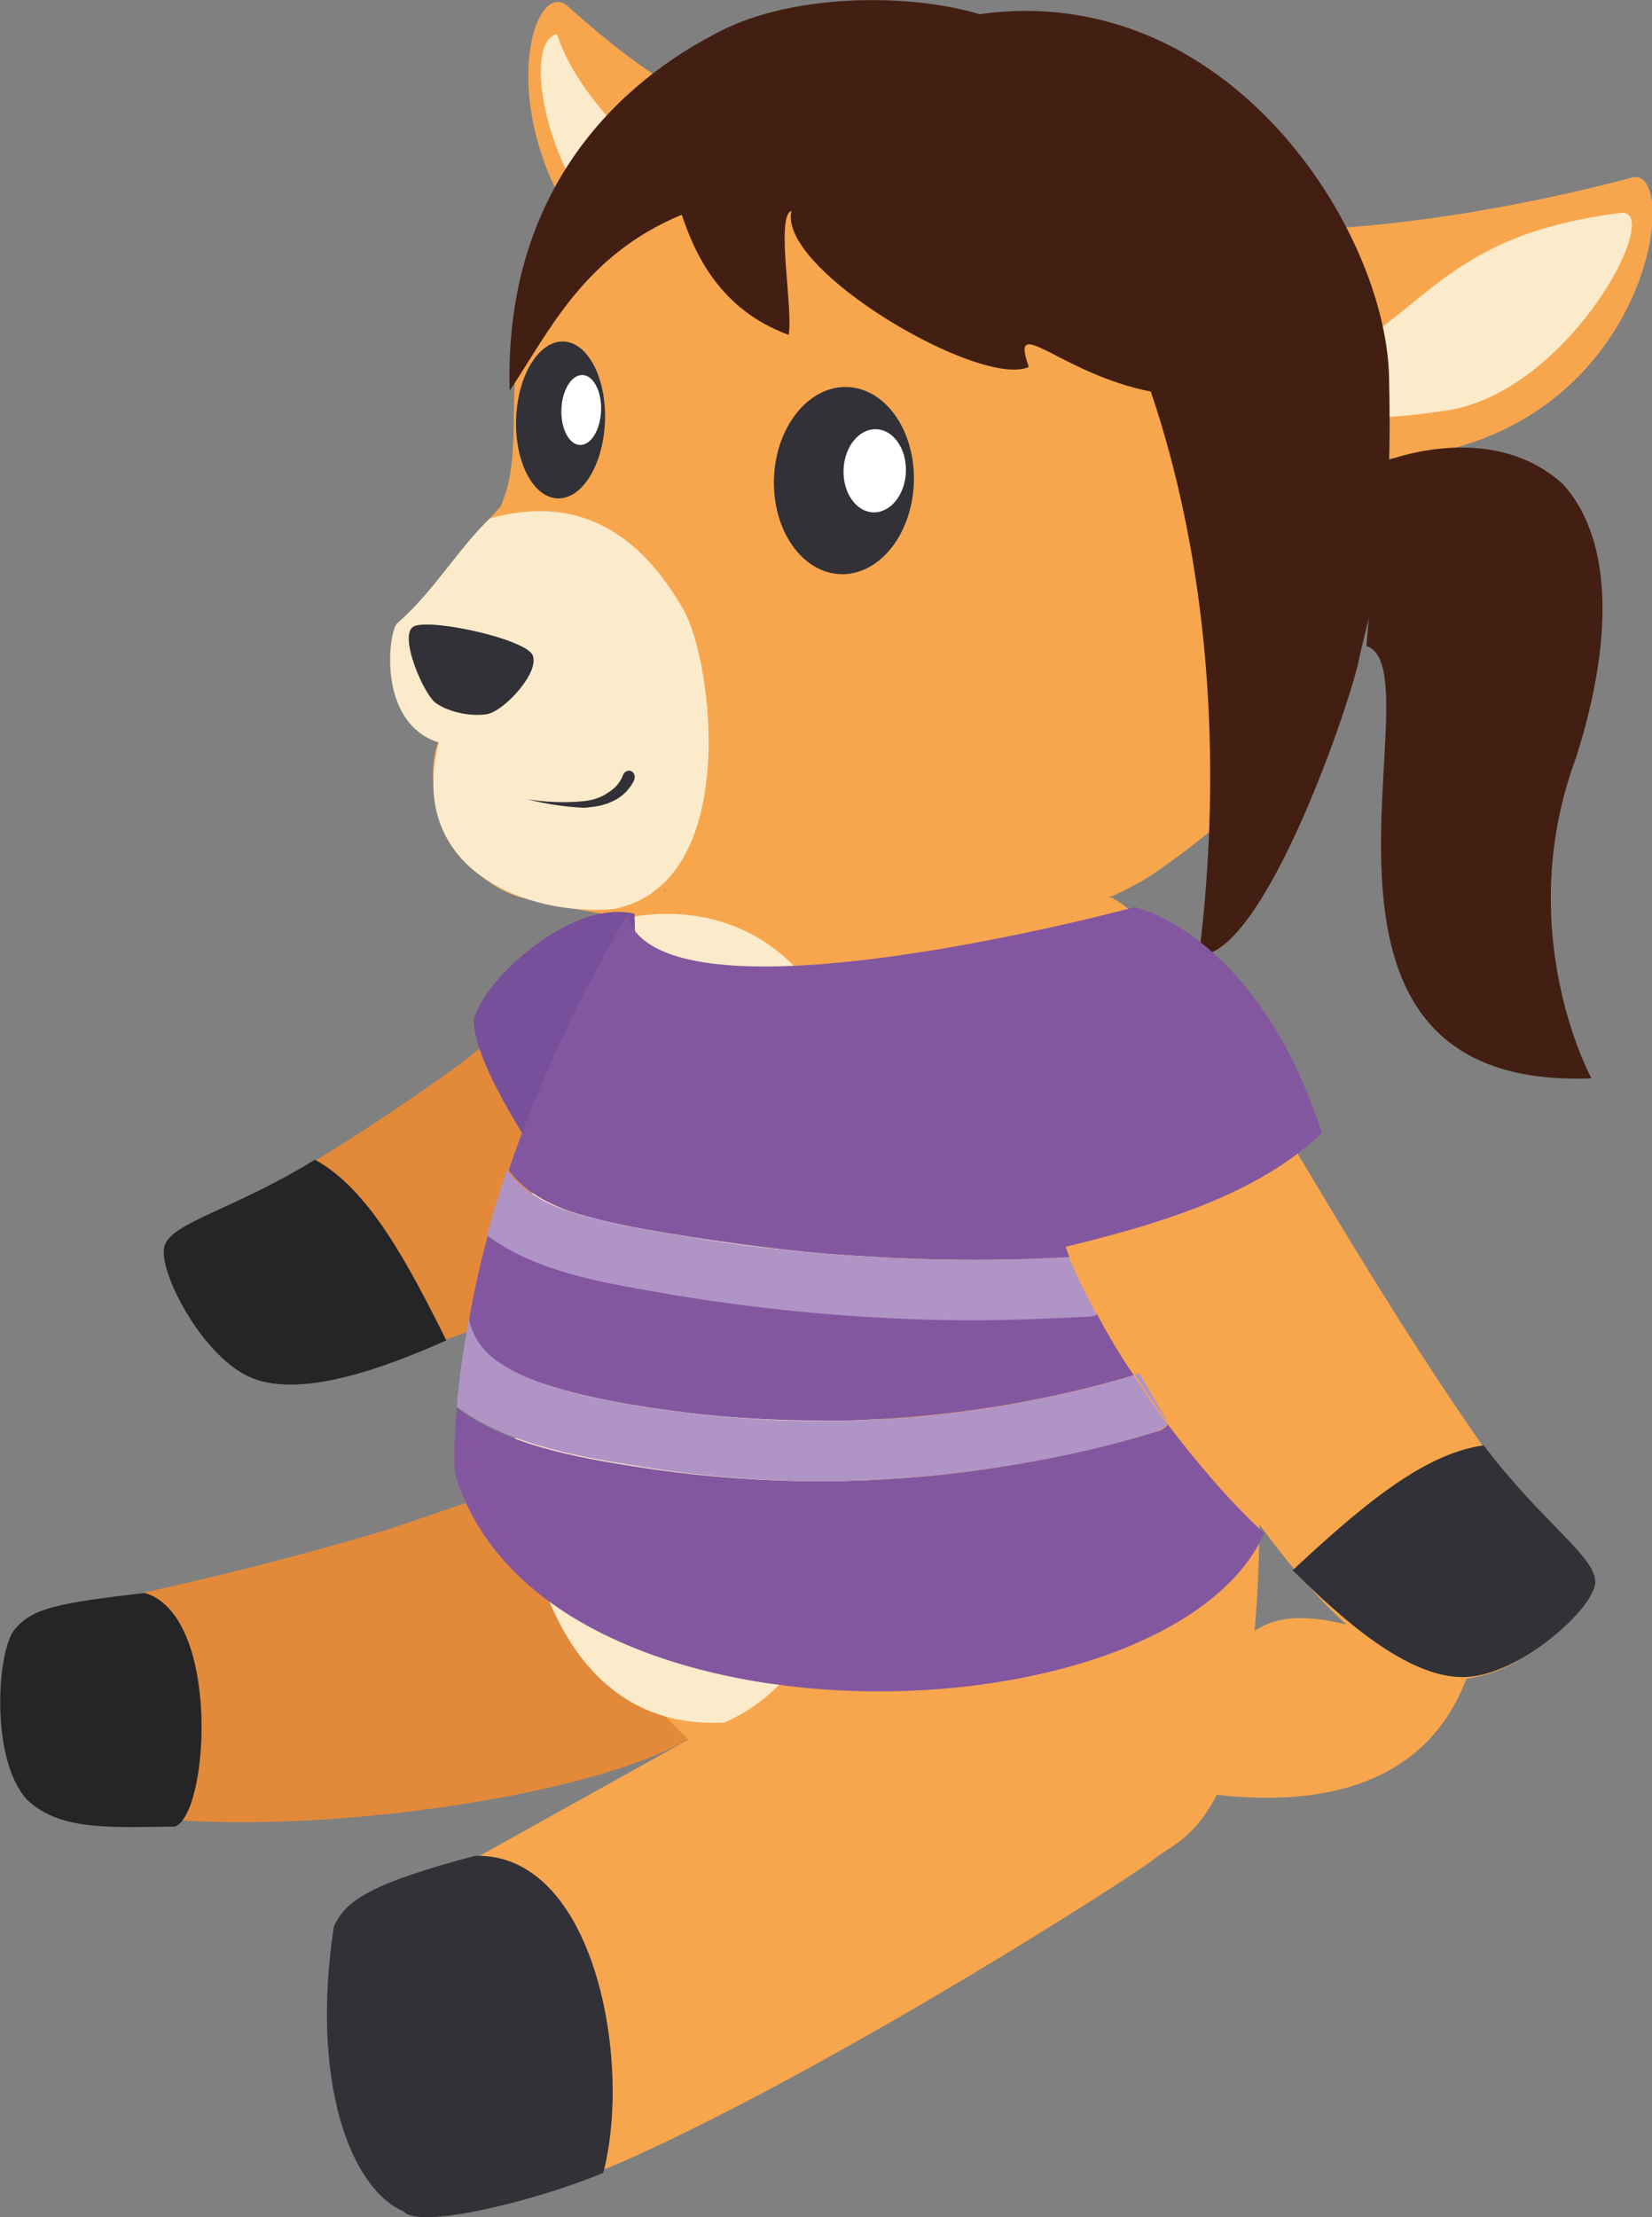 <?xml version="1.0" encoding="utf-8"?>
<!-- Generator: Adobe Illustrator 25.4.1, SVG Export Plug-In . SVG Version: 6.00 Build 0)  -->
<svg version="1.1" id="Calque_1" xmlns="http://www.w3.org/2000/svg" xmlns:xlink="http://www.w3.org/1999/xlink" x="0px" y="0px"
	 viewBox="0 0 174.7 234.4" style="enable-background:new 0 0 174.7 234.4;" xml:space="preserve">
<rect x="0" y="0" width="174.7" height="234.4" fill="#808080" stroke="none"/>
<style type="text/css">
	.st0{fill:#F7A64D;}
	.st1{fill:#FCEBCA;}
	.st2{fill:#E3893A;}
	.st3{fill:#313137;}
	.st4{fill:#252528;}
	.st5{fill:#FFFFFF;}
	.st6{fill:#431F13;}
	.st7{fill:#784F9B;}
	.st8{fill:#8357A0;}
	.st9{fill:#B094C5;}
</style>
<g>
	<g>
		<path class="st0" d="M172.5,18.8c-7.6,2-21,5-34.7,5.5c-0.3-0.5-0.5-1-0.8-1.5C122.8-1.4,88.6,3.1,78.9,9.9
			c-0.8,0.6-1.6,1.1-2.3,1.7c-6.5-2-13.2-8-16.4-10.8c-3.7-3.7-8.1,10.6,1.3,23.8c-3.9,4.3-6.3,8.5-6.8,12.7
			c-0.8,6.8,0.3,11.8-1.8,16.3c-4.1,4.4-6.8,8.7-10.5,13.1c-1.6,3.2,0.3,9,4,11.6c-2.1,5,1.3,14.2,8.4,16.5c0,0,45.7,11.3,67-2.3
			c18.7-12.8,26.2-27.3,24.3-44c0.2,0,0.3,0,0.4,0C174.7,46.9,178.1,17,172.5,18.8z"/>
		<path class="st1" d="M129.6,43.2c22-7.2,19.4-17.8,41.8-20.7c4.8-0.5-5.8,19.7-19.2,21C140.4,45.3,129.6,43.2,129.6,43.2z"/>
		<path class="st1" d="M58.9,3.6c-3.4,0.8-1.6,12.3,4.1,19.5c1.4-2.2,3.9-4.6,5.7-6.2C66.8,15.1,60.8,9.6,58.9,3.6z"/>
		<path class="st2" d="M70.4,94c0,0-16.3,14.3-21.5,18.3c-13.8,10.1-26.6,16.8-26.6,16.8c-0.3,5.6,0.4,10.8,4.4,14.6
			c15.1,0.9,28.3-2.4,36.6-13.3"/>
		<path class="st2" d="M66,153.2c0,0-18.8,6.4-25,8.5c-16.4,5-34.4,8.5-34.4,8.5c-3.4,6.3-3.1,15,0,19.9c14,5.8,55.7,0.9,67.1-6.8"
			/>
		<path class="st0" d="M72.8,183.9L36.7,204c-1.2,7.6-1.4,24,7.5,30c5-1.4,12.4-1.3,22.4-5.8c22.8-10.3,53.4-30,55.5-31.7
			c2.9-2.4,10.7-3.4,11.1-35.3c8.6,11.6,12.6,13.1,16.9,16.5c11.6,0.5,15-5.4,16.2-12.1c-24-30-38.8-65.3-48.7-70.7l-52.8-0.7
			c-5.1,29.8-11.3,48.7-9.4,59.3C59,171.3,72.8,183.9,72.8,183.9z"/>
		<path class="st0" d="M122,188.6c12.9,2.9,29.1,2.8,33.7-13c-8.9-1.8-18.7-7.8-24.2-2.2C133.1,170.3,116.1,192.7,122,188.6z"/>
		<path class="st3" d="M136.7,166c5.2,5.2,12.2,11.4,18.1,11.3s13.8-7.3,13.9-10c0.1-2.7-5.6-6.3-11.8-14.5
			C150.3,153.7,143.5,159.7,136.7,166z"/>
		<path class="st4" d="M47.2,141.7c-6.5,2.9-15.2,6.1-20.5,4c-5.3-2.1-10.1-11.5-9.3-14s7.3-3.8,15.9-9.1
			C39,125.7,43.1,133.5,47.2,141.7z"/>
		<path class="st4" d="M18.5,193.1c-7.2,0.1-12.3,0.4-15.7-2.9c-3.9-4.4-3.1-15.9-1.2-18c1.9-2.2,4.4-2.7,13.7-3.8
			C23.4,170.8,22.1,191.8,18.5,193.1z"/>
		<path class="st3" d="M63.8,229.7c-6.3,2.7-19.4,6.1-21.1,4.1c-5.6-2.4-9.9-13.6-7.4-30.1c1.2-2.8,4-4.6,14.9-7.5
			C62.8,195.8,66.9,217.8,63.8,229.7z"/>
		<path class="st1" d="M46.4,78.5c-6.6-2.1-5.3-11.8-4.4-12.6c3.9-3.4,6.3-7.7,9.8-11.1c5.6-1.5,13.9-1.9,20.5,9.7
			c3.1,5.5,6.1,28.9-7.4,31.6C56.1,96.9,42.9,92.2,46.4,78.5z"/>
		
			<ellipse transform="matrix(3.853434e-02 -0.999 0.999 3.853434e-02 35.053 138.061)" class="st3" cx="89.3" cy="50.8" rx="9.9" ry="7.4"/>
		
			<ellipse transform="matrix(3.853434e-02 -0.999 0.999 3.853434e-02 39.288 140.263)" class="st5" cx="92.5" cy="49.7" rx="4.4" ry="3.3"/>
		
			<ellipse transform="matrix(3.853458e-02 -0.999 0.999 3.853458e-02 12.737 101.931)" class="st3" cx="59.3" cy="44.3" rx="8.3" ry="4.7"/>
		
			<ellipse transform="matrix(3.853458e-02 -0.999 0.999 3.853458e-02 15.74 103.111)" class="st5" cx="61.5" cy="43.4" rx="3.7" ry="2.1"/>
		<path class="st3" d="M43.8,66.2c1.9-0.8,11.5,1.3,12.5,3c0.9,1.8-3,6-4.8,6.3c-1.9,0.3-4.1-0.3-5.3-1.1C44.9,73.7,42,67,43.8,66.2
			z"/>
		<g>
			<path class="st3" d="M55.8,84.5c1.9,0.3,3.9,0.4,5.9,0.2c1-0.1,1.9-0.4,2.6-0.9c0.8-0.5,1.3-1.1,1.6-1.9l0,0
				c0.1-0.3,0.5-0.5,0.8-0.4s0.5,0.5,0.4,0.8c0,0,0,0,0,0.1c-0.5,1.1-1.4,1.9-2.3,2.3c-1,0.5-2,0.6-3,0.7
				C59.7,85.3,57.7,85,55.8,84.5z"/>
		</g>
		<path class="st1" d="M65.7,97.2c0,0,15.3-4.6,23,11.9c6.3,16,9,63.9-12.1,73C47.6,183.7,50.2,128,65.7,97.2z"/>
		<path class="st1" d="M81.9,25.7c-0.9-0.7-2.4-0.8-3.2,0.2c-0.6,0.8-1.2,1.7-1.7,2.5c-0.6,1,0,2.6,1,3c1.2,0.5,2.4,0.1,3-1
			c0.1-0.2,0.2-0.4,0.4-0.6l0,0l0,0c0.2-0.3,0.5-0.6,0.7-0.9C82.9,28,82.9,26.5,81.9,25.7z"/>
		<path class="st0" d="M63.8,229.7"/>
		<path class="st1" d="M92.5,9.7c-0.6-1.7-2.4-3-4.2-2.3c-1.5,0.5-2.9,1.1-4.3,1.8c-1.6,0.8-2.1,3.2-1.2,4.6c1.1,1.6,2.9,2,4.6,1.2
			c0.3-0.1,0.6-0.3,0.9-0.4l0,0c0,0,0,0,0.1,0c0.5-0.2,1.1-0.4,1.6-0.6C91.8,13.3,93.1,11.5,92.5,9.7z"/>
		<path class="st1" d="M77.8,16.4c-0.6-0.6-1.8-0.8-2.5-0.1c-0.6,0.6-1.1,1.2-1.5,1.8c-0.6,0.7-0.2,2,0.6,2.4
			c0.9,0.5,1.8,0.2,2.4-0.6c0.1-0.1,0.2-0.3,0.3-0.4l0,0l0,0c0.2-0.2,0.4-0.5,0.6-0.7C78.4,18.2,78.5,17.1,77.8,16.4z"/>
		<path class="st1" d="M92.2,18.2c-0.7-0.7-2.1-0.9-2.9-0.1c-0.6,0.7-1.2,1.4-1.8,2.1c-0.6,0.9-0.3,2.3,0.6,2.8
			c1,0.6,2.1,0.3,2.8-0.6c0.1-0.2,0.2-0.3,0.4-0.5l0,0l0,0c0.2-0.3,0.5-0.5,0.7-0.8C92.8,20.3,93,19,92.2,18.2z"/>
		<path class="st1" d="M108.9,9.6c0.3-1.3-0.5-2.9-2-3.2c-1.2-0.2-2.4-0.3-3.6-0.4c-1.4-0.1-2.7,1.4-2.6,2.7
			c0.1,1.5,1.2,2.5,2.7,2.6c0.3,0,0.5,0,0.8,0.1l0,0c0,0,0,0,0.1,0c0.5,0.1,0.9,0.1,1.4,0.2C107.1,11.8,108.6,11.1,108.9,9.6z"/>
		<path class="st1" d="M123.2,20.6c-0.7-1.5-2.6-2.5-4.1-1.7c-1.3,0.6-2.6,1.4-3.8,2.1c-1.4,0.9-1.6,3.2-0.6,4.4
			c1.2,1.4,2.9,1.5,4.4,0.6c0.3-0.2,0.5-0.3,0.8-0.5l0,0c0,0,0,0,0.1,0c0.5-0.3,1-0.5,1.5-0.8C123,24,124,22.2,123.2,20.6z"/>
		<path class="st1" d="M100.6,24.8c-0.3-0.7-1.3-1.2-2-0.8c-0.6,0.3-1.3,0.7-1.8,1c-0.7,0.4-0.8,1.6-0.3,2.2
			c0.6,0.7,1.4,0.8,2.2,0.3c0.1-0.1,0.3-0.2,0.4-0.2l0,0l0,0c0.2-0.1,0.5-0.3,0.7-0.4C100.5,26.5,101,25.6,100.6,24.8z"/>
		<path class="st1" d="M105.5,15.9c-0.3-1-1.4-1.8-2.5-1.5c-0.9,0.3-1.8,0.6-2.6,1c-1,0.5-1.3,1.9-0.8,2.8c0.6,1,1.8,1.2,2.8,0.8
			c0.2-0.1,0.4-0.2,0.6-0.2l0,0l0,0c0.3-0.1,0.7-0.2,1-0.4C105,18.1,105.8,17,105.5,15.9z"/>
		<path class="st1" d="M120.3,11.9c-0.4-1.2-1.8-2.2-3.1-1.8c-1.1,0.4-2.2,0.8-3.2,1.3c-1.2,0.6-1.6,2.4-0.9,3.5
			c0.8,1.2,2.2,1.5,3.5,0.9c0.2-0.1,0.5-0.2,0.7-0.3l0,0c0,0,0,0,0.1,0c0.4-0.2,0.8-0.3,1.2-0.4C119.8,14.6,120.8,13.3,120.3,11.9z"
			/>
	</g>
	<path class="st6" d="M146.1,48.9c0,0,11.4-4.8,19.2,2.3c4.8,5.3,5.7,15.2,1.4,28.8c-6.9,18.5,1.6,34,1.6,34
		c-35.2,1.4-16-43.2-23.8-45.7L146.1,48.9z"/>
	<path class="st6" d="M146.9,40.2C146.8,24.6,130-2.2,103.6,1.5c-7.7-2.3-20.4-2.2-28.2,2.2C64.2,9.6,53.3,21.3,53.9,41.3
		C58,35.2,61.7,27,72.1,22.7c1.3,3.9,3.9,10,11.3,12.7c0.5-2.7-1.4-12.6,0.3-13.1c-1.5,6.2,20,18.8,25.1,16.5
		c-2.1-5.9,3.3,0.7,12.9,2.6c6,17.7,7.7,38.6,5.1,59.6c7,0,16.3-27.5,17-31.7C145.4,62.3,147.3,57.9,146.9,40.2z"/>
	<path class="st7" d="M67.1,96.6c-6.7-1.6-16,7-17,11.2c0,5.1,7.7,15.9,7.7,15.9C63.5,115.3,67.6,106.5,67.1,96.6z"/>
	<g>
		<path class="st8" d="M60.1,128c4.2,1.4,8.8,2.1,13.2,2.8c4.5,0.7,9,1.3,13.5,1.7c8.8,0.7,17.6,0.9,26.3,0.4
			c-0.2-0.4-0.3-0.8-0.4-1.1c13-3.1,21.2-6.5,27.1-12C132.9,98.6,120,95.9,120,95.9s-49.9,13.5-53.7,0.9
			c-5.8,9.8-9.8,18.9-12.5,26.9C55.2,125.7,57.6,127.1,60.1,128z"/>
		<path class="st8" d="M52.3,143.7c1.7,1.3,3.6,2.1,5.5,2.7c4.7,1.5,9.7,2.3,14.5,2.9c5.4,0.7,10.8,0.9,16.2,0.9
			c10.7-0.2,21.2-1.8,31.4-4.8c-1.5-2.2-2.8-4.4-3.9-6.5c-0.3,0.1-0.6,0.2-1,0.2c-5.8,0.4-11.5,0.5-17.3,0.3
			c-10.2-0.3-20.3-1.4-30.3-3.2c-5.3-1-11.4-2.4-15.8-5.6c-0.9,3.2-1.5,6.2-2,8.9c0,0,0,0,0,0.1C50,141.3,50.9,142.7,52.3,143.7z"/>
		<path class="st8" d="M123.5,150.6c-0.3,0.4-0.8,0.7-1.4,0.8c-6.5,2-13.2,3.3-19.9,4.2c-11.7,1.5-23.6,1.3-35.3-0.6
			c-5.8-0.9-13.6-2.3-18.6-6.2c-0.4,4.4-0.2,6.9-0.2,6.9c8.9,30.6,75.5,28.8,85.6,6.4C130.2,158.9,126.7,154.8,123.5,150.6z"/>
		<path class="st9" d="M120.5,145.2c-0.2,0.1-0.4,0.1-0.5,0.1c1.1,1.7,2.3,3.5,3.6,5.2"/>
		<path class="st9" d="M102.2,155.6c6.8-0.9,13.4-2.2,19.9-4.2c0.6-0.2,1-0.5,1.4-0.8c-1.3-1.7-2.5-3.5-3.6-5.2
			c-10.2,3-20.8,4.7-31.4,4.8c-5.4,0.1-10.9-0.2-16.2-0.9c-4.9-0.6-9.9-1.4-14.5-2.9c-1.9-0.6-3.7-1.4-5.5-2.7
			c-1.3-1-2.3-2.4-2.7-4.2c0,0,0,0,0-0.1c-0.7,3.7-1.1,6.8-1.3,9.3c5.1,3.9,12.8,5.3,18.6,6.2C78.6,156.9,90.5,157.1,102.2,155.6z"
			/>
		<path class="st9" d="M97.7,139.5c5.8,0.2,11.5,0,17.3-0.3c0.3,0,0.7-0.1,1-0.2c-1.2-2.2-2.2-4.3-3-6.1c-8.8,0.5-17.6,0.3-26.3-0.4
			c-4.5-0.4-9-0.9-13.5-1.7c-4.4-0.7-9-1.4-13.2-2.8c-2.5-0.8-4.8-2.2-6.4-4.3c-0.8,2.4-1.5,4.7-2.1,6.9c4.4,3.3,10.5,4.7,15.8,5.6
			C77.4,138.1,87.6,139.2,97.7,139.5z"/>
	</g>
</g>
</svg>
